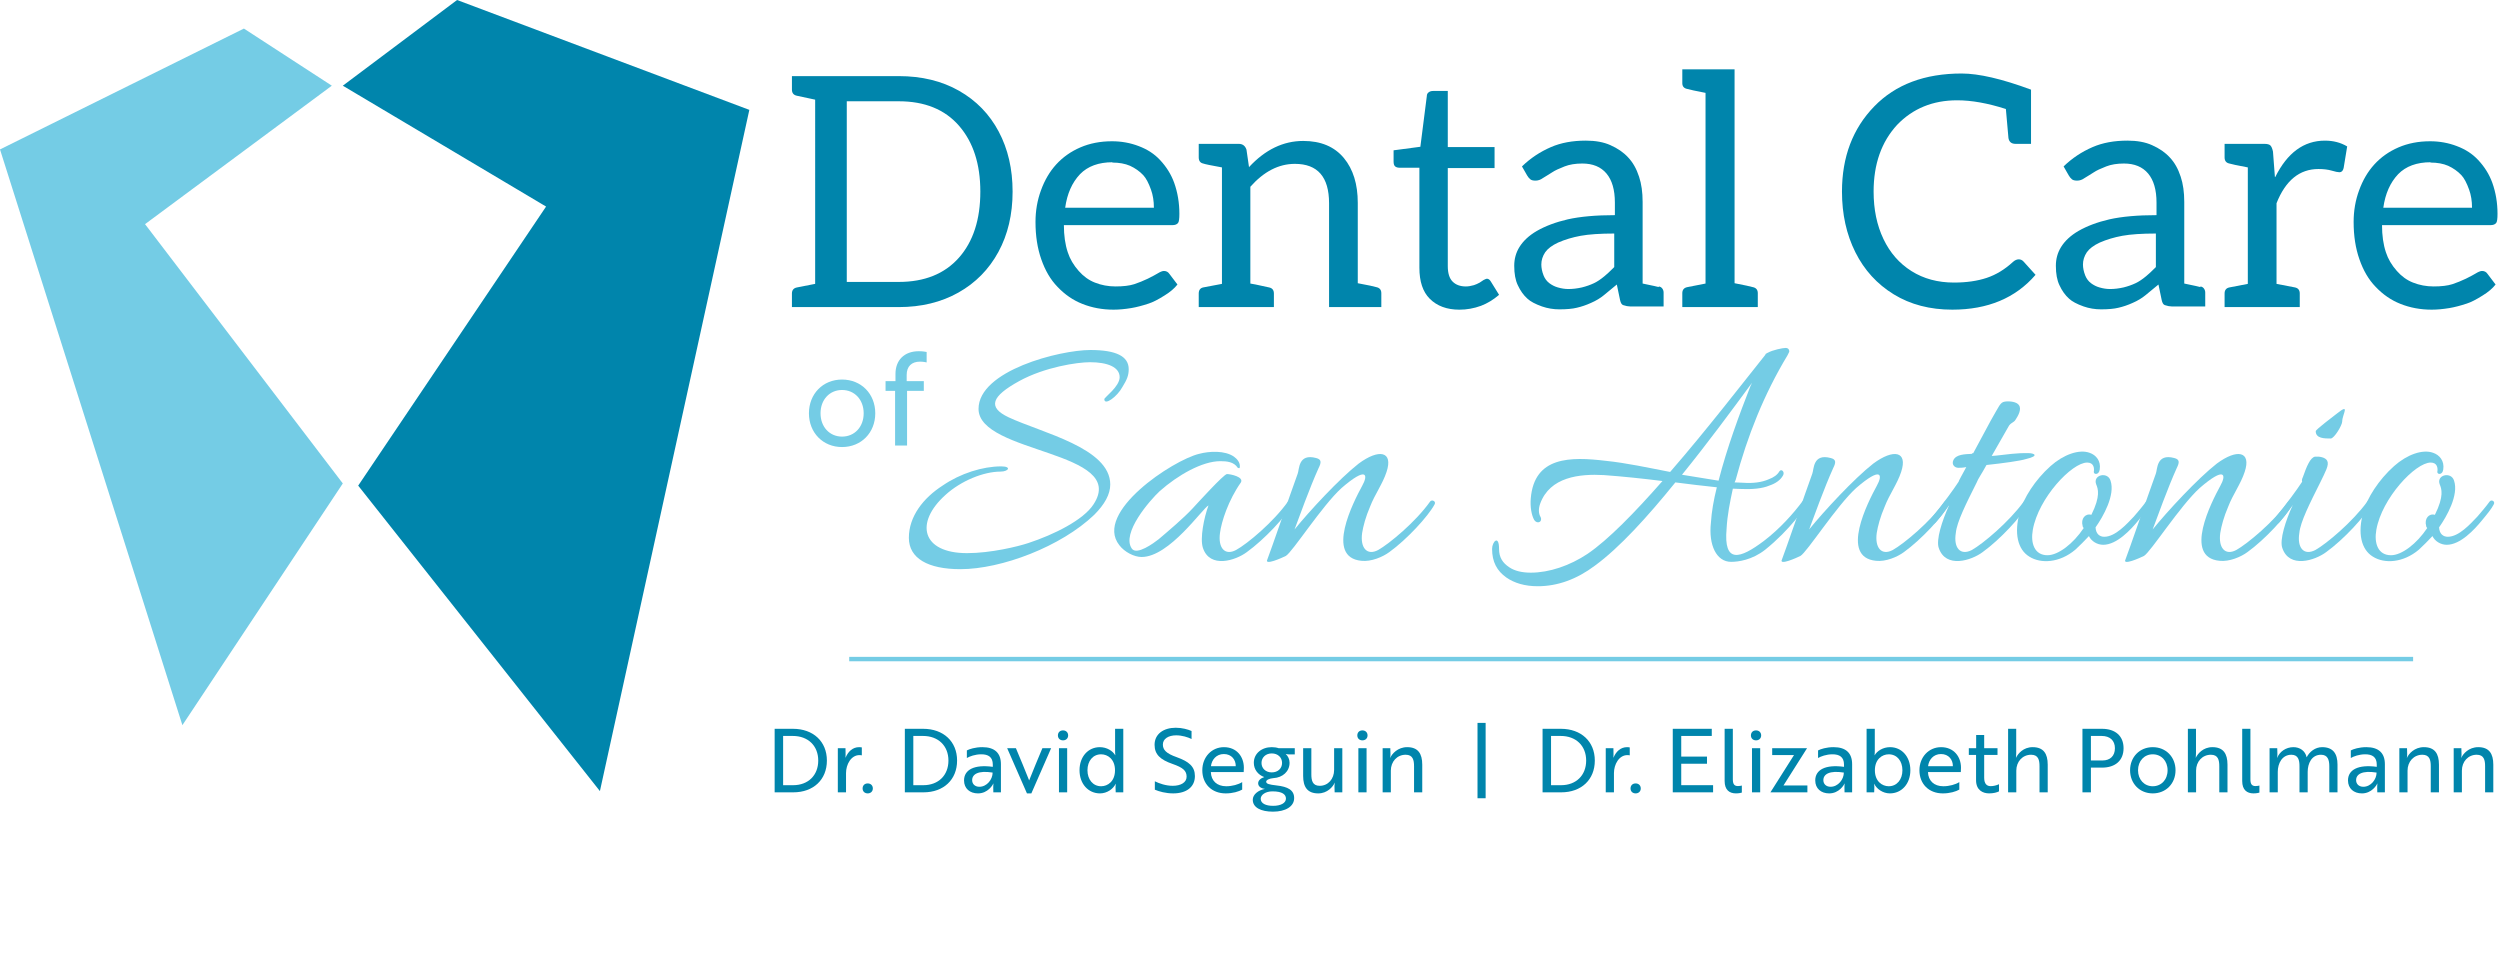 <svg xmlns="http://www.w3.org/2000/svg" id="Layer_2" width="566.745" height="218.868" viewBox="0 0 566.745 218.868"><defs><style>.cls-1,.cls-2{fill:none;}.cls-2{stroke:#74cce5;stroke-miterlimit:10;}.cls-3{fill:#0085ac;}.cls-4{fill:#74cce5;}</style></defs><g id="Layer_1-2"><path class="cls-3" d="M226.335,57.112c-2.146,3.948-5.168,7.02-9.069,9.215-3.901,2.193-8.41,3.29-13.53,3.29h-24.207v-3.073c0-.779.389-1.242,1.17-1.388l4.096-.804V22.593l-4.096-.878c-.78-.147-1.17-.609-1.17-1.391v-3.07h24.207c5.217,0,9.775,1.108,13.676,3.325,3.901,2.22,6.899,5.303,8.995,9.253,2.096,3.948,3.145,8.482,3.145,13.603,0,5.169-1.072,9.726-3.218,13.676ZM217.413,28.516c-3.218-3.705-7.778-5.558-13.676-5.558h-11.774v40.955h11.774c5.851,0,10.396-1.828,13.64-5.485,3.242-3.657,4.863-8.654,4.863-14.991,0-6.241-1.608-11.213-4.826-14.92Z"></path><path class="cls-3" d="M258.147,33.123c1.95.731,3.558,1.78,4.828,3.146,1.462,1.56,2.534,3.29,3.218,5.192.779,2.195,1.17,4.534,1.17,7.02,0,1.123-.099,1.806-.292,2.048-.245.341-.684.511-1.318.511h-24.572c0,2.342.292,4.39.878,6.145.487,1.512,1.316,2.923,2.486,4.241,1.072,1.219,2.291,2.096,3.657,2.633,1.463.584,3.023.878,4.681.878,1.755,0,3.169-.169,4.241-.511,1.024-.341,2.048-.756,3.073-1.244,1.071-.536,1.803-.926,2.194-1.171.633-.389,1.12-.584,1.463-.584.536,0,.951.22,1.243.658l1.828,2.415c-.684.878-1.658,1.707-2.926,2.486-1.462.926-2.658,1.535-3.583,1.828-1.463.488-2.779.827-3.949,1.024-1.463.243-2.805.364-4.022.364-2.536,0-4.9-.437-7.095-1.315-2.096-.829-3.974-2.122-5.631-3.877-1.562-1.608-2.779-3.68-3.657-6.216-.878-2.486-1.316-5.313-1.316-8.484,0-2.534.413-4.924,1.243-7.167.828-2.291,1.975-4.241,3.437-5.849,1.511-1.659,3.339-2.951,5.485-3.877s4.534-1.391,7.168-1.391c2.144,0,4.168.367,6.069,1.098ZM244.838,39.486c-1.804,1.902-2.926,4.438-3.365,7.607h20.112c0-1.512-.22-2.878-.659-4.097-.537-1.51-1.122-2.607-1.755-3.29-.829-.878-1.828-1.583-2.998-2.122-1.123-.486-2.463-.731-4.023-.731l.073-.073c-3.17,0-5.631.903-7.386,2.706Z"></path><path class="cls-3" d="M295.444,31.952c3.998,0,7.07,1.295,9.215,3.877,2.095,2.536,3.145,5.925,3.145,10.166v18.211c2.34.437,3.73.731,4.169.878.779.147,1.17.609,1.17,1.388v3.146h-11.848v-23.549c0-5.948-2.585-8.922-7.751-8.922-3.657,0-7.021,1.73-10.093,5.192v21.941c.193,0,1.608.293,4.241.878.732.147,1.098.609,1.098,1.388v3.073h-17.04v-3.073c0-.779.34-1.242,1.023-1.388l4.242-.804v-26.402c-2.439-.44-3.853-.731-4.242-.878-.683-.147-1.023-.609-1.023-1.391v-3.07h9.069c.878,0,1.462.437,1.755,1.315l.584,4.023v-.073c3.657-3.95,7.752-5.925,12.287-5.925Z"></path><path class="cls-3" d="M324.113,67.716c-1.562-1.56-2.34-3.9-2.34-7.02v-22.671h-4.461c-.439,0-.78-.099-1.024-.293s-.365-.559-.365-1.098v-2.559l6.071-.804,1.462-11.481c0-.389.147-.683.439-.878.244-.195.585-.293,1.024-.293h3.291v12.725h10.604v4.754h-10.604v22.231c0,1.608.365,2.779,1.096,3.51.732.733,1.731,1.098,2.999,1.098.536,0,1.144-.096,1.828-.293.439-.144.878-.339,1.316-.584.147-.096.292-.195.439-.293.147-.096.292-.192.439-.291.389-.195.633-.293.731-.293.341,0,.633.195.878.584l1.902,3.073c-1.316,1.123-2.682,1.95-4.096,2.486-1.608.587-3.243.878-4.9.878-2.829,0-5.072-.827-6.728-2.486Z"></path><path class="cls-3" d="M376.842,65.412c.195.268.293.574.293.915v3.143h-7.607c-.439,0-.951-.096-1.535-.293-.343-.096-.585-.486-.732-1.168l-.731-3.51-2.926,2.413c-.829.683-1.804,1.27-2.925,1.755-1.074.488-2.146.855-3.218,1.098-.976.243-2.292.364-3.949.364-1.366,0-2.682-.217-3.95-.658-1.511-.536-2.609-1.12-3.29-1.755-.879-.779-1.61-1.803-2.195-3.073-.536-1.12-.804-2.582-.804-4.388,0-1.558.389-2.971,1.171-4.241.878-1.414,2.194-2.633,3.949-3.657,1.95-1.12,4.289-1.998,7.02-2.633,2.827-.632,6.387-.951,10.678-.951v-2.853c0-2.875-.635-5.07-1.902-6.583-1.268-1.51-3.097-2.266-5.485-2.266-1.56,0-2.901.22-4.022.658-1.268.488-2.194.928-2.779,1.318-.292.195-.622.402-.988.62-.365.22-.743.453-1.133.695-.537.392-1.098.587-1.682.587-.537,0-.927-.099-1.171-.293-.292-.243-.537-.536-.731-.878l-1.171-2.048c1.902-1.851,4.096-3.315,6.583-4.388,2.242-.974,4.874-1.462,7.898-1.462,2.195,0,4.046.341,5.558,1.022,1.658.733,2.999,1.659,4.022,2.779,1.072,1.123,1.902,2.585,2.487,4.39.536,1.608.804,3.51.804,5.703v18.504c2.34.488,3.558.756,3.657.804v-.147c.34.051.609.207.804.475ZM358.339,53.455c-1.854.341-3.559.852-5.12,1.535-1.366.635-2.34,1.366-2.925,2.195-.585.878-.878,1.803-.878,2.779,0,.779.169,1.608.511,2.486.293.731.732,1.315,1.318,1.755.584.437,1.218.756,1.9.951.829.245,1.634.367,2.414.367.975,0,1.999-.121,3.071-.367.975-.243,1.876-.561,2.706-.951.732-.341,1.536-.878,2.414-1.608.487-.389,1.218-1.072,2.194-2.048v-7.607c-3.17,0-5.704.172-7.606.513Z"></path><path class="cls-3" d="M398.488,66.472v3.146h-17.113v-3.146c0-.779.389-1.242,1.17-1.388l4.096-.804V21.055c-2.243-.437-3.609-.731-4.096-.878-.78-.144-1.17-.584-1.17-1.315v-3.146h11.848v48.489c2.242.437,3.607.731,4.096.878.779.147,1.17.609,1.17,1.388Z"></path><path class="cls-3" d="M460.432,32.612h-3.51c-.927,0-1.463-.44-1.61-1.318l-.584-6.583c-4.096-1.315-7.778-1.973-11.044-1.973-5.51,0-10.045,1.854-13.603,5.556-3.559,3.854-5.338,8.899-5.338,15.14,0,4.046.742,7.63,2.23,10.75,1.487,3.121,3.607,5.546,6.363,7.276,2.754,1.732,5.961,2.597,9.617,2.597,2.826,0,5.302-.354,7.422-1.06,2.122-.706,4.107-1.914,5.961-3.621.439-.389.878-.584,1.316-.584.389,0,.732.147,1.024.437l2.779,3.073c-4.534,5.265-10.824,7.898-18.869,7.898-5.07,0-9.496-1.156-13.273-3.472-3.779-2.316-6.681-5.498-8.703-9.544-2.024-4.046-3.036-8.631-3.036-13.75,0-7.85,2.438-14.286,7.314-19.308,4.828-4.972,11.433-7.46,19.82-7.46,3.9,0,9.142,1.219,15.723,3.657v12.288Z"></path><path class="cls-3" d="M499.629,65.412c.195.268.293.574.293.915v3.143h-7.607c-.439,0-.951-.096-1.535-.293-.343-.096-.585-.486-.732-1.168l-.731-3.51-2.926,2.413c-.829.683-1.804,1.27-2.925,1.755-1.074.488-2.146.855-3.218,1.098-.976.243-2.292.364-3.949.364-1.366,0-2.682-.217-3.95-.658-1.511-.536-2.609-1.12-3.29-1.755-.879-.779-1.61-1.803-2.195-3.073-.536-1.12-.804-2.582-.804-4.388,0-1.558.389-2.971,1.171-4.241.878-1.414,2.194-2.633,3.949-3.657,1.95-1.12,4.289-1.998,7.02-2.633,2.827-.632,6.387-.951,10.678-.951v-2.853c0-2.875-.635-5.07-1.902-6.583-1.268-1.51-3.097-2.266-5.485-2.266-1.56,0-2.901.22-4.022.658-1.268.488-2.194.928-2.779,1.318-.292.195-.622.402-.988.62-.365.22-.743.453-1.133.695-.537.392-1.098.587-1.682.587-.537,0-.927-.099-1.171-.293-.292-.243-.537-.536-.731-.878l-1.171-2.048c1.902-1.851,4.096-3.315,6.583-4.388,2.242-.974,4.874-1.462,7.898-1.462,2.195,0,4.046.341,5.558,1.022,1.658.733,2.999,1.659,4.022,2.779,1.072,1.123,1.902,2.585,2.487,4.39.536,1.608.804,3.51.804,5.703v18.504c2.34.488,3.558.756,3.657.804v-.147c.34.051.609.207.804.475ZM481.127,53.455c-1.854.341-3.559.852-5.12,1.535-1.366.635-2.34,1.366-2.925,2.195-.585.878-.878,1.803-.878,2.779,0,.779.169,1.608.511,2.486.293.731.732,1.315,1.318,1.755.584.437,1.218.756,1.9.951.829.245,1.634.367,2.414.367.975,0,1.999-.121,3.071-.367.975-.243,1.876-.561,2.706-.951.732-.341,1.536-.878,2.414-1.608.487-.389,1.218-1.072,2.194-2.048v-7.607c-3.17,0-5.704.172-7.606.513Z"></path><path class="cls-3" d="M527.054,31.882c1.902,0,3.585.437,5.046,1.315l-.804,4.901c-.147.632-.464.951-.951.951-.341,0-.927-.121-1.755-.367-.829-.243-1.828-.367-2.998-.367-4.292,0-7.46,2.587-9.507,7.754v18.284l4.168.804c.732.147,1.098.609,1.098,1.388v3.073h-17.04v-3.073c0-.779.365-1.242,1.096-1.388l4.169-.804v-26.402c-2.34-.44-3.73-.731-4.169-.878-.731-.147-1.096-.609-1.096-1.391v-3.07h8.995c.682,0,1.144.121,1.39.364.243.245.439.708.584,1.391l.439,5.776h.073c2.73-5.508,6.484-8.262,11.262-8.262Z"></path><path class="cls-3" d="M556.965,33.123c1.95.731,3.558,1.78,4.828,3.146,1.462,1.56,2.534,3.29,3.218,5.192.779,2.195,1.17,4.534,1.17,7.02,0,1.123-.099,1.806-.292,2.048-.245.341-.684.511-1.318.511h-24.572c0,2.342.292,4.39.878,6.145.487,1.512,1.316,2.923,2.486,4.241,1.072,1.219,2.291,2.096,3.657,2.633,1.463.584,3.023.878,4.681.878,1.755,0,3.169-.169,4.241-.511,1.024-.341,2.048-.756,3.073-1.244,1.071-.536,1.803-.926,2.194-1.171.633-.389,1.12-.584,1.463-.584.536,0,.951.22,1.243.658l1.828,2.415c-.684.878-1.658,1.707-2.926,2.486-1.462.926-2.658,1.535-3.583,1.828-1.463.488-2.779.827-3.949,1.024-1.463.243-2.805.364-4.022.364-2.536,0-4.9-.437-7.095-1.315-2.096-.829-3.974-2.122-5.631-3.877-1.562-1.608-2.779-3.68-3.657-6.216-.878-2.486-1.316-5.313-1.316-8.484,0-2.534.413-4.924,1.243-7.167.828-2.291,1.975-4.241,3.437-5.849,1.511-1.659,3.339-2.951,5.485-3.877s4.534-1.391,7.168-1.391c2.144,0,4.168.367,6.069,1.098ZM543.656,39.486c-1.804,1.902-2.926,4.438-3.365,7.607h20.112c0-1.512-.22-2.878-.659-4.097-.537-1.51-1.122-2.607-1.755-3.29-.829-.878-1.828-1.583-2.998-2.122-1.123-.486-2.463-.731-4.023-.731l.073-.073c-3.17,0-5.631.903-7.386,2.706Z"></path><path class="cls-4" d="M198.422,93.693c0,4.41-3.183,7.652-7.534,7.652-4.322,0-7.504-3.242-7.504-7.652s3.183-7.65,7.504-7.65c4.351,0,7.534,3.242,7.534,7.65ZM195.794,93.693c0-3.095-2.072-5.285-4.905-5.285-2.803,0-4.877,2.19-4.877,5.285s2.074,5.285,4.877,5.285c2.832,0,4.905-2.19,4.905-5.285Z"></path><path class="cls-4" d="M203.003,86.394v-1.636c0-3.095,1.986-5.139,5.285-5.139.847,0,1.548.116,1.782.174v2.365c-.234-.058-.818-.174-1.519-.174-1.869,0-3.008,1.052-3.008,3.007v1.404h3.884v2.218h-3.796v12.381h-2.716v-12.381h-2.161v-2.218h2.248Z"></path><path class="cls-4" d="M254.455,87.719c-1.185,2.213-4.107,4.345-4.107,2.764,0-.395,3.475-2.842,3.475-4.974,0-2.291-2.764-3.396-6.714-3.396-2.922,0-10.269,1.105-16.034,4.264-6.318,3.477-7.267,5.925-2.448,8.216,7.583,3.553,23.065,6.949,23.065,15.244,0,2.21-1.264,4.501-3.634,6.871-7.504,7.19-21.011,12.323-30.331,12.323-7.346,0-11.69-2.448-11.69-7.109,0-4.82,3.238-9.005,7.661-11.848,4.029-2.767,9.084-4.345,13.27-4.345,2.448,0,1.659,1.184-.158,1.184-3.792,0-8.926,2.053-12.48,5.293-7.03,6.32-5.371,13.191,4.897,13.191,5.371,0,11.532-1.5,13.901-2.291,5.767-1.894,12.48-5.212,14.771-8.768,7.977-12.164-26.067-11.453-26.067-21.642,0-8.689,18.405-13.35,25.356-13.35,5.844,0,8.688,1.424,8.688,4.345,0,1.421-.395,2.37-1.421,4.029Z"></path><path class="cls-4" d="M253.742,123.582c-5.844-7.425,12.164-19.275,18.089-20.696,2.37-.632,5.844-.789,7.898.632.79.554,1.343,1.343,1.343,2.132,0,.554-.078.554-.473.397-.87-1.343-2.449-1.502-3.95-1.502-4.107,0-9.636,3.159-13.743,6.793-2.213,2.053-8.768,9.559-6.32,13.034,1.106,1.581,4.977-1.264,6.082-2.132,2.053-1.74,5.608-4.739,7.663-6.952,1.105-1.186,7.109-7.819,7.819-7.819.79,0,3.87.632,3.16,1.894-2.844,4.029-4.423,8.927-4.739,11.453-.474,3.396,1.105,5.215,3.633,3.872,2.607-1.421,8.531-6.398,11.769-10.98.395-.551,1.343-.078.948.632-1.422,2.764-6.32,7.979-10.269,10.821-2.528,1.897-8.373,3.793-9.952-.948-.712-2.132.236-6.871,1.263-9.635-1.343.632-8.846,11.691-15.166,11.691-1.659,0-3.87-1.108-5.055-2.686Z"></path><path class="cls-4" d="M304.134,110.626c-4.503,4.107-11.137,14.534-12.638,15.403-.79.395-4.977,2.291-4.187.789.632-1.578,5.293-15.087,6.872-19.429.395-.948.078-4.661,4.187-3.556,1.263.316,1.185,1.027.553,2.291-1.975,4.345-4.503,11.375-5.45,13.901,3.317-4.107,10.189-11.532,14.534-14.928,4.581-3.396,7.899-2.845,6.32,1.894-.87,2.686-2.686,5.136-3.714,7.822-1.027,2.37-1.579,4.501-1.816,6.001-.474,3.396,1.105,5.215,3.633,3.872,2.528-1.421,8.531-6.398,11.769-10.98.395-.551,1.422-.078,1.027.632-1.501,2.764-6.318,7.979-10.269,10.821-1.501,1.108-4.107,2.213-6.318,1.975-8.293-.789-1.817-13.347.158-16.981,1.421-2.529,1.105-4.504-4.661.473Z"></path><path class="cls-4" d="M339.834,124.449c0,1.897.789,3.161,2.37,4.188,1.185.789,2.842,1.184,4.818,1.184,4.187,0,8.847-1.581,12.876-4.266,4.659-3.159,10.741-9.397,16.981-16.509-4.423-.551-8.926-1.027-13.269-1.343-5.529-.314-12.244.397-14.455,6.479-.395,1.105-.395,2.21.078,3.002.554,1.105-.711,1.737-1.421.711-.632-1.108-.948-3.002-.79-4.898.79-9.557,9.005-9.478,16.983-8.53,4.661.473,9.716,1.581,14.613,2.526,8.293-9.557,16.509-20.221,21.564-26.538,0,0,.078-.081.078-.238h.08c.158-.159.236-.159.395-.238,1.105-.632,3.396-1.105,4.107-1.105.474,0,.79.316.79.789,0,.159-.236.475-.395.87-5.371,8.924-9.084,18.246-11.769,28.278l-.238.551c.712,0,1.343.081,1.975.081,2.133.157,4.187-.081,5.766-.792,1.106-.395,1.975-1.027,2.37-1.737.474-.789,1.343.078.87.87-.554,1.027-1.659,1.816-3.081,2.291-1.659.711-3.949.867-6.16.789-.711,0-1.422-.078-2.133-.078-.632,2.921-1.263,6.001-1.421,9.084-.712,7.976,3.001,6.871,8.452,2.764,3.633-2.764,6.714-6.241,8.768-9.005.316-.316,1.343-.238.947.711-.236.554-3.791,5.766-9.399,10.27-3.002,2.37-6.162,2.764-7.741,2.764-3.318,0-5.135-3.791-4.581-8.846.157-2.529.631-5.215,1.343-8.057-3.16-.316-6.241-.711-9.4-1.108-6.32,7.822-12.718,14.85-18.247,18.878-4.107,3.083-8.452,4.661-12.953,4.661-2.923,0-5.293-.711-7.11-1.975-2.132-1.5-3.238-3.553-3.238-6.476,0-1.659,1.581-3.318,1.581,0ZM397.179,86.771c-4.581,6.241-10.11,13.745-15.876,20.853l8.293,1.343c1.895-7.425,4.739-15.087,7.187-21.326.158-.316.238-.554.396-.87Z"></path><path class="cls-4" d="M420.794,110.626c-4.503,4.107-11.137,14.534-12.638,15.403-.79.395-4.977,2.291-4.187.789.632-1.578,5.293-15.087,6.872-19.429.395-.948.078-4.661,4.187-3.556,1.263.316,1.185,1.027.553,2.291-1.975,4.345-4.503,11.375-5.45,13.901,3.317-4.107,10.189-11.532,14.534-14.928,4.581-3.396,7.899-2.845,6.32,1.894-.87,2.686-2.686,5.136-3.714,7.822-1.027,2.37-1.579,4.501-1.816,6.001-.474,3.396,1.105,5.215,3.633,3.872,2.528-1.421,8.531-6.398,11.769-10.98.395-.551,1.422-.078,1.027.632-1.501,2.764-6.318,7.979-10.269,10.821-1.501,1.108-4.107,2.213-6.318,1.975-8.293-.789-1.817-13.347.158-16.981,1.421-2.529,1.105-4.504-4.661.473Z"></path><path class="cls-4" d="M459.259,104.071c-1.185.395-5.213.948-8.926,1.343-1.027,1.894-1.975,3.237-2.212,3.948-2.371,4.739-4.503,8.927-4.74,11.453-.553,3.396,1.027,5.215,3.634,3.872,2.528-1.421,8.452-6.398,11.769-10.98.395-.551,1.343-.078.947.632-1.5,2.764-6.318,7.979-10.269,10.821-2.528,1.897-8.372,3.793-9.952-.948-.631-1.816.712-6.082,2.37-9.713-.711.867-1.421,2.053-3.08,3.948-.789.87-1.579-.157-.869-1.105,2.764-3.396,4.897-6.32,6.082-8.135,0-.159.711-1.421,1.737-3.318-.789.159-1.421.159-1.816.159-.79,0-1.581-.713-1.106-1.74.632-1.343,2.686-1.343,4.187-1.421.078-.157.158-.157.316-.157l3.949-7.346c1.975-3.396,2.133-4.185,3.238-4.345,1.185-.157,2.686.078,3.16.789.711.948-.236,2.529-.711,3.24-.395.789-1.185.711-1.659,1.659l-3.791,6.636,1.027-.081c2.448-.235,4.423-.63,7.425-.551.947,0,2.606.551-.711,1.343Z"></path><path class="cls-4" d="M472.133,119.237c-.474-1.659.632-2.923,1.975-2.529,2.132-4.264,1.501-5.923,1.105-6.871-.869-2.213,2.607-3.002,3.24-.87,1.105,3.24-1.659,8.135-3.398,10.586.08,1.5.948,2.132,1.975,2.132,2.528,0,5.135-2.923,6.714-4.582.948-1.105,1.975-2.289,2.764-3.396.396-.551,1.343-.078.948.632-.474.948-1.501,2.213-2.686,3.634-1.737,2.132-4.897,5.528-7.977,5.528-1.343,0-2.686-.789-3.238-1.973-1.028,1.105-2.055,2.132-3.081,3.08-3.554,3.002-7.819,3.237-10.427,1.578-2.606-1.578-3.554-5.29-2.132-10.189.789-3.002,3.396-7.187,6.951-10.348,2.922-2.605,6.476-3.869,8.846-2.999,1.422.473,2.607,1.816,2.291,3.791-.158,1.262-1.343,1.184-1.343.551.158-.867,0-2.132-1.501-2.132-3.475,0-11.058,8.057-12.322,15.244-.553,3.08.395,5.766,3.318,5.766,2.448,0,5.844-2.605,8.214-6.16-.078-.157-.236-.238-.236-.473Z"></path><path class="cls-4" d="M498.671,110.626c-4.503,4.107-11.137,14.534-12.638,15.403-.79.395-4.977,2.291-4.187.789.632-1.578,5.293-15.087,6.872-19.429.395-.948.078-4.661,4.187-3.556,1.263.316,1.185,1.027.553,2.291-1.975,4.345-4.503,11.375-5.45,13.901,3.317-4.107,10.189-11.532,14.534-14.928,4.581-3.396,7.899-2.845,6.32,1.894-.87,2.686-2.686,5.136-3.714,7.822-1.027,2.37-1.579,4.501-1.816,6.001-.474,3.396,1.105,5.215,3.633,3.872,2.528-1.421,8.531-6.398,11.769-10.98.395-.551,1.422-.078,1.027.632-1.501,2.764-6.318,7.979-10.269,10.821-1.501,1.108-4.107,2.213-6.318,1.975-8.293-.789-1.817-13.347.158-16.981,1.421-2.529,1.105-4.504-4.661.473Z"></path><path class="cls-4" d="M522.049,108.178c.869-2.448,1.659-4.423,2.764-4.661,1.028-.078,2.371.159,2.765.948.474.948-.395,2.448-1.579,4.896-2.371,4.739-4.503,8.927-4.74,11.453-.553,3.396,1.027,5.215,3.634,3.872,2.528-1.421,8.452-6.398,11.769-10.98.395-.551,1.343-.078.947.632-1.5,2.764-6.318,7.979-10.269,10.821-2.528,1.897-8.372,3.793-9.952-.948-.631-1.816.712-6.082,2.37-9.713-.711.867-1.421,2.053-3.08,3.948-.789.87-1.579-.157-.869-1.105,2.764-3.396,4.897-6.32,6.082-8.135-.078-.238-.078-.554.158-1.027ZM528.369,99.41c-1.422,0-3.398,0-3.398-1.659,0-.395,4.266-3.556,4.74-3.95,3.238-2.605,1.263.159,1.263,1.737,0,.87-1.817,3.872-2.606,3.872Z"></path><path class="cls-4" d="M550.01,119.237c-.474-1.659.632-2.923,1.975-2.529,2.132-4.264,1.501-5.923,1.105-6.871-.869-2.213,2.607-3.002,3.239-.87,1.105,3.24-1.659,8.135-3.398,10.586.08,1.5.948,2.132,1.975,2.132,2.528,0,5.135-2.923,6.714-4.582.948-1.105,1.975-2.289,2.764-3.396.396-.551,1.343-.078.948.632-.474.948-1.501,2.213-2.686,3.634-1.737,2.132-4.897,5.528-7.977,5.528-1.343,0-2.686-.789-3.238-1.973-1.028,1.105-2.055,2.132-3.081,3.08-3.554,3.002-7.819,3.237-10.427,1.578-2.606-1.578-3.554-5.29-2.132-10.189.789-3.002,3.396-7.187,6.951-10.348,2.922-2.605,6.476-3.869,8.846-2.999,1.422.473,2.607,1.816,2.291,3.791-.158,1.262-1.343,1.184-1.343.551.158-.867,0-2.132-1.501-2.132-3.475,0-11.058,8.057-12.322,15.244-.553,3.08.395,5.766,3.318,5.766,2.448,0,5.844-2.605,8.214-6.16-.078-.157-.236-.238-.236-.473Z"></path><polygon class="cls-4" points="75.223 19.428 55.296 6.476 0 33.875 41.348 164.394 77.713 109.596 32.879 50.813 75.223 19.428"></polygon><polygon class="cls-3" points="135.999 179.339 169.874 24.908 103.618 0 77.713 19.428 123.794 46.827 81.201 110.094 135.999 179.339"></polygon><line class="cls-2" x1="547.047" y1="149.409" x2="192.514" y2="149.409"></line><rect class="cls-1" x="173.711" y="165.221" width="393.035" height="53.647"></rect><path class="cls-3" d="M175.611,179.621v-14.403h4.141c4.621,0,7.702,2.88,7.702,7.201s-3.041,7.202-7.622,7.202h-4.221ZM177.532,166.838v11.163h2.28c3.401,0,5.682-2.241,5.682-5.582s-2.301-5.581-5.761-5.581h-2.201Z"></path><path class="cls-3" d="M189.931,169.619h1.741l.02,1.4c.02.38-.04.68-.02.74h.02c.58-1.42,1.64-2.38,3.081-2.38.28,0,.52.04.6.06v1.8c-.08-.02-.26-.06-.52-.06-1.94,0-3.061,2.141-3.061,4.081v4.361h-1.86v-10.002Z"></path><path class="cls-3" d="M196.711,177.6c.68,0,1.16.46,1.16,1.14,0,.66-.48,1.121-1.16,1.121-.7,0-1.16-.46-1.16-1.121,0-.68.46-1.14,1.16-1.14Z"></path><path class="cls-3" d="M205.126,179.621v-14.403h4.141c4.621,0,7.702,2.88,7.702,7.201s-3.041,7.202-7.622,7.202h-4.221ZM207.047,166.838v11.163h2.28c3.401,0,5.682-2.241,5.682-5.582s-2.301-5.581-5.761-5.581h-2.201Z"></path><path class="cls-3" d="M219.186,170.119c.56-.3,1.88-.74,3.521-.74,2.821,0,4.201,1.36,4.201,3.861v6.381h-1.721l-.02-1.18c-.02-.48.06-.8.06-.8h-.04c-.12.28-1.22,2.221-3.48,2.221-1.84,0-3.161-1.101-3.161-2.941,0-2.44,2.34-3.661,6.521-3.081v-.5c0-1.74-1.04-2.341-2.62-2.341-1.38,0-2.661.48-3.261.84v-1.72ZM225.027,175.14c-3.26-.52-4.641.36-4.641,1.72,0,.88.64,1.5,1.64,1.5,1.701,0,3-1.66,3-3.221Z"></path><path class="cls-3" d="M238.287,169.619l-4.481,10.242h-1l-4.481-10.242h1.98c1.02,2.44,2.121,5.061,3,7.301.88-2.24,1.98-4.861,3.001-7.301h1.98Z"></path><path class="cls-3" d="M240.986,165.578c.68,0,1.16.46,1.16,1.14,0,.66-.48,1.12-1.16,1.12-.7,0-1.16-.46-1.16-1.12,0-.68.46-1.14,1.16-1.14ZM241.925,169.619v10.002h-1.86v-10.002h1.86Z"></path><path class="cls-3" d="M254.647,179.621h-1.72l-.04-1.18c0-.44.06-.74.06-.74h-.04c-.52,1.12-1.92,2.161-3.541,2.161-2.641,0-4.641-2.141-4.641-5.241,0-3.141,2-5.241,4.601-5.241,1.621,0,2.941.88,3.481,1.82h.04s-.06-.3-.06-.82v-5.161h1.86v14.403ZM246.526,174.62c0,2.081,1.24,3.621,3.101,3.621,1.5,0,3.141-1.12,3.141-3.621s-1.641-3.621-3.141-3.621c-1.86,0-3.101,1.5-3.101,3.621Z"></path><path class="cls-3" d="M261.8,179.021v-1.9c1.02.5,2.5,1.02,4.061,1.02,1.801,0,3.141-.74,3.141-2.06,0-1.34-.78-2.061-3.201-2.901-2.76-.96-4.061-2.141-4.061-4.341,0-2.44,2.041-3.861,4.801-3.861,1.44,0,2.781.38,3.581.74v1.82c-.8-.42-2.181-.84-3.481-.84-1.78,0-3.021.8-3.021,2.081,0,1.18.7,2.021,3.161,2.88,2.761,1,4.101,2.121,4.101,4.281,0,2.46-1.9,3.921-4.921,3.921-1.66,0-3.201-.42-4.161-.84Z"></path><path class="cls-3" d="M281.982,174.04c0,.4-.04.78-.04.98h-7.442v.02c.06,1.96,1.38,3.201,3.481,3.201,1.36,0,2.781-.4,3.621-.94v1.7c-.78.44-2.12.86-3.741.86-3.161,0-5.301-2.141-5.301-5.241,0-3.021,2.141-5.241,4.901-5.241,2.94,0,4.521,2.201,4.521,4.661ZM277.441,170.939c-1.72,0-2.761,1.32-2.921,2.76h5.622c.02-1.44-.92-2.76-2.701-2.76Z"></path><path class="cls-3" d="M289.401,178.06c2.541.28,3.981,1.041,3.981,2.861,0,1.92-1.96,3.081-4.801,3.081-2.721,0-4.581-.92-4.581-2.701,0-1.18,1.22-2.16,2.76-2.46-.96-.12-1.54-.6-1.54-1.28,0-.58.52-1.12,1.38-1.4-1.42-.52-2.361-1.72-2.361-3.241,0-2.1,1.781-3.541,4.061-3.541.56,0,1.12.08,1.581.24h3.641v1.4h-1.38c-.26,0-.56-.08-.56-.08l-.12-.02c.54.5.88,1.2.88,2,0,1.96-1.561,3.361-3.661,3.481h-.02c-.9.08-1.62.42-1.62.8,0,.5.64.66,2.36.86ZM291.522,181.041c0-.92-.8-1.641-3.061-1.641-1.561,0-2.661.78-2.661,1.681,0,1.06,1.16,1.6,2.801,1.6,1.8,0,2.92-.66,2.92-1.64ZM290.641,172.959c0-1.24-.94-2.16-2.34-2.16-1.36,0-2.32.92-2.32,2.16s.96,2.141,2.32,2.141c1.4,0,2.34-.9,2.34-2.141Z"></path><path class="cls-3" d="M302.561,179.621l-.04-1.4c0-.42.08-.72.08-.76h-.04c-.38.9-1.66,2.401-3.721,2.401-2.46,0-3.42-1.46-3.42-3.961v-6.281h1.86v5.901c0,1.38.24,2.621,1.9,2.621,1.9,0,3.261-1.56,3.261-3.601v-4.921h1.86v10.002h-1.741Z"></path><path class="cls-3" d="M308.86,165.578c.68,0,1.16.46,1.16,1.14,0,.66-.48,1.12-1.16,1.12-.7,0-1.16-.46-1.16-1.12,0-.68.46-1.14,1.16-1.14ZM309.799,169.619v10.002h-1.86v-10.002h1.86Z"></path><path class="cls-3" d="M315.179,169.619l.04,1.4c0,.42-.06.72-.08.76h.04c.38-.9,1.701-2.4,3.821-2.4,2.461,0,3.421,1.46,3.421,3.961v6.281h-1.86v-5.901c0-1.38-.24-2.621-1.9-2.621-1.96,0-3.361,1.561-3.361,3.601v4.921h-1.86v-10.002h1.74Z"></path><path class="cls-3" d="M334.949,180.961v-17.083h1.84v17.083h-1.84Z"></path><path class="cls-3" d="M349.698,179.621v-14.403h4.141c4.621,0,7.702,2.88,7.702,7.201s-3.041,7.202-7.622,7.202h-4.221ZM351.618,166.838v11.163h2.28c3.401,0,5.682-2.241,5.682-5.582s-2.301-5.581-5.761-5.581h-2.201Z"></path><path class="cls-3" d="M364.018,169.619h1.741l.02,1.4c.02.38-.04.68-.02.74h.02c.58-1.42,1.64-2.38,3.081-2.38.28,0,.52.04.6.06v1.8c-.08-.02-.26-.06-.52-.06-1.94,0-3.061,2.141-3.061,4.081v4.361h-1.86v-10.002Z"></path><path class="cls-3" d="M370.798,177.6c.68,0,1.16.46,1.16,1.14,0,.66-.48,1.121-1.16,1.121-.7,0-1.16-.46-1.16-1.121,0-.68.46-1.14,1.16-1.14Z"></path><path class="cls-3" d="M379.213,179.621v-14.403h8.842v1.62h-6.921v4.681h5.841v1.62h-5.841v4.861h7.222v1.62h-9.142Z"></path><path class="cls-3" d="M390.972,165.218h1.86v11.462c0,1.08.34,1.52,1.16,1.52.4,0,.76-.08.88-.12v1.601c-.12.04-.62.18-1.34.18-1.48,0-2.561-.78-2.561-2.801v-11.842Z"></path><path class="cls-3" d="M398.092,165.578c.68,0,1.16.46,1.16,1.14,0,.66-.48,1.12-1.16,1.12-.7,0-1.16-.46-1.16-1.12,0-.68.46-1.14,1.16-1.14ZM399.032,169.619v10.002h-1.86v-10.002h1.86Z"></path><path class="cls-3" d="M409.734,179.621h-8.382l5.341-8.442h-4.941v-1.56h7.901l-5.341,8.441h5.421v1.561Z"></path><path class="cls-3" d="M412.152,170.119c.56-.3,1.88-.74,3.521-.74,2.821,0,4.201,1.36,4.201,3.861v6.381h-1.721l-.02-1.18c-.02-.48.06-.8.06-.8h-.04c-.12.28-1.22,2.221-3.48,2.221-1.84,0-3.161-1.101-3.161-2.941,0-2.44,2.34-3.661,6.521-3.081v-.5c0-1.74-1.04-2.341-2.62-2.341-1.38,0-2.661.48-3.261.84v-1.72ZM417.993,175.14c-3.261-.52-4.641.36-4.641,1.72,0,.88.64,1.5,1.64,1.5,1.701,0,3.001-1.66,3.001-3.221Z"></path><path class="cls-3" d="M423.152,165.218h1.86v5.161c0,.521-.06.82-.06.82h.04c.54-.94,1.86-1.82,3.481-1.82,2.601,0,4.601,2.101,4.601,5.241,0,3.101-2,5.241-4.641,5.241-1.621,0-3.021-1.041-3.541-2.161h-.04s.06.3.06.74l-.04,1.18h-1.72v-14.403ZM425.032,174.62c0,2.5,1.641,3.621,3.141,3.621,1.86,0,3.101-1.54,3.101-3.621,0-2.121-1.24-3.621-3.101-3.621-1.5,0-3.141,1.121-3.141,3.621Z"></path><path class="cls-3" d="M444.553,174.04c0,.4-.04.78-.04.98h-7.442v.02c.06,1.96,1.38,3.201,3.481,3.201,1.36,0,2.781-.4,3.621-.94v1.7c-.78.44-2.12.86-3.741.86-3.161,0-5.301-2.141-5.301-5.241,0-3.021,2.141-5.241,4.901-5.241,2.94,0,4.521,2.201,4.521,4.661ZM440.012,170.939c-1.72,0-2.761,1.32-2.921,2.76h5.622c.02-1.44-.92-2.76-2.701-2.76Z"></path><path class="cls-3" d="M447.991,169.619v-3.001h1.82v3.001h3.021v1.52h-3.021v5.181c0,1.42.64,1.9,1.48,1.9.62,0,1.32-.18,1.88-.44v1.62c-.44.24-1.26.46-2.241.46-1.44,0-2.96-.74-2.96-2.981v-5.741h-1.641v-1.52h1.661Z"></path><path class="cls-3" d="M455.231,165.218h1.84v5.561c0,.46-.06.84-.06,1h.02c.42-.9,1.641-2.4,3.761-2.4,2.461,0,3.421,1.46,3.421,3.961v6.281h-1.86v-5.901c0-1.38-.24-2.621-1.9-2.621-1.96,0-3.361,1.561-3.361,3.601v4.921h-1.86v-14.403Z"></path><path class="cls-3" d="M474.006,174.02v5.601h-1.92v-14.403h4.421c3.061,0,4.901,1.64,4.901,4.401s-1.84,4.401-4.901,4.401h-2.5ZM474.006,166.838v5.561h2.601c1.78,0,2.841-1.04,2.841-2.78s-1.121-2.781-3.001-2.781h-2.44Z"></path><path class="cls-3" d="M493.188,174.62c0,3.021-2.18,5.241-5.161,5.241-2.96,0-5.141-2.221-5.141-5.241s2.181-5.241,5.141-5.241c2.981,0,5.161,2.221,5.161,5.241ZM491.387,174.62c0-2.121-1.42-3.621-3.361-3.621-1.92,0-3.34,1.5-3.34,3.621s1.42,3.621,3.34,3.621c1.94,0,3.361-1.5,3.361-3.621Z"></path><path class="cls-3" d="M495.986,165.218h1.84v5.561c0,.46-.06.84-.06,1h.02c.42-.9,1.641-2.4,3.761-2.4,2.461,0,3.421,1.46,3.421,3.961v6.281h-1.86v-5.901c0-1.38-.24-2.621-1.9-2.621-1.96,0-3.361,1.561-3.361,3.601v4.921h-1.86v-14.403Z"></path><path class="cls-3" d="M508.305,165.218h1.86v11.462c0,1.08.34,1.52,1.16,1.52.4,0,.76-.08.88-.12v1.601c-.12.04-.62.18-1.34.18-1.48,0-2.561-.78-2.561-2.801v-11.842Z"></path><path class="cls-3" d="M516.245,169.619l.04,1.4c0,.42-.06.72-.08.76h.04c.541-1.38,1.98-2.4,3.661-2.4,1.46,0,2.681.82,3,2.28h.02c.62-1.24,1.94-2.28,3.481-2.28,2.48,0,3.5,1.44,3.5,3.961v6.281h-1.86v-5.921c0-1.44-.36-2.601-1.88-2.601-2.141,0-3.021,2-3.021,3.881v4.641h-1.86v-5.941c0-1.34-.26-2.581-1.841-2.581-2.1,0-3.081,1.96-3.081,3.881v4.641h-1.86v-10.002h1.74Z"></path><path class="cls-3" d="M532.925,170.119c.56-.3,1.88-.74,3.521-.74,2.821,0,4.201,1.36,4.201,3.861v6.381h-1.721l-.02-1.18c-.02-.48.06-.8.06-.8h-.04c-.12.28-1.22,2.221-3.48,2.221-1.84,0-3.161-1.101-3.161-2.941,0-2.44,2.34-3.661,6.521-3.081v-.5c0-1.74-1.04-2.341-2.62-2.341-1.38,0-2.661.48-3.261.84v-1.72ZM538.766,175.14c-3.26-.52-4.641.36-4.641,1.72,0,.88.64,1.5,1.64,1.5,1.701,0,3-1.66,3-3.221Z"></path><path class="cls-3" d="M545.665,169.619l.04,1.4c0,.42-.06.72-.08.76h.04c.38-.9,1.701-2.4,3.821-2.4,2.461,0,3.421,1.46,3.421,3.961v6.281h-1.86v-5.901c0-1.38-.24-2.621-1.9-2.621-1.96,0-3.361,1.561-3.361,3.601v4.921h-1.86v-10.002h1.74Z"></path><path class="cls-3" d="M557.985,169.619l.04,1.4c0,.42-.06.72-.08.76h.04c.38-.9,1.701-2.4,3.821-2.4,2.461,0,3.421,1.46,3.421,3.961v6.281h-1.86v-5.901c0-1.38-.24-2.621-1.9-2.621-1.96,0-3.361,1.561-3.361,3.601v4.921h-1.86v-10.002h1.74Z"></path></g></svg>